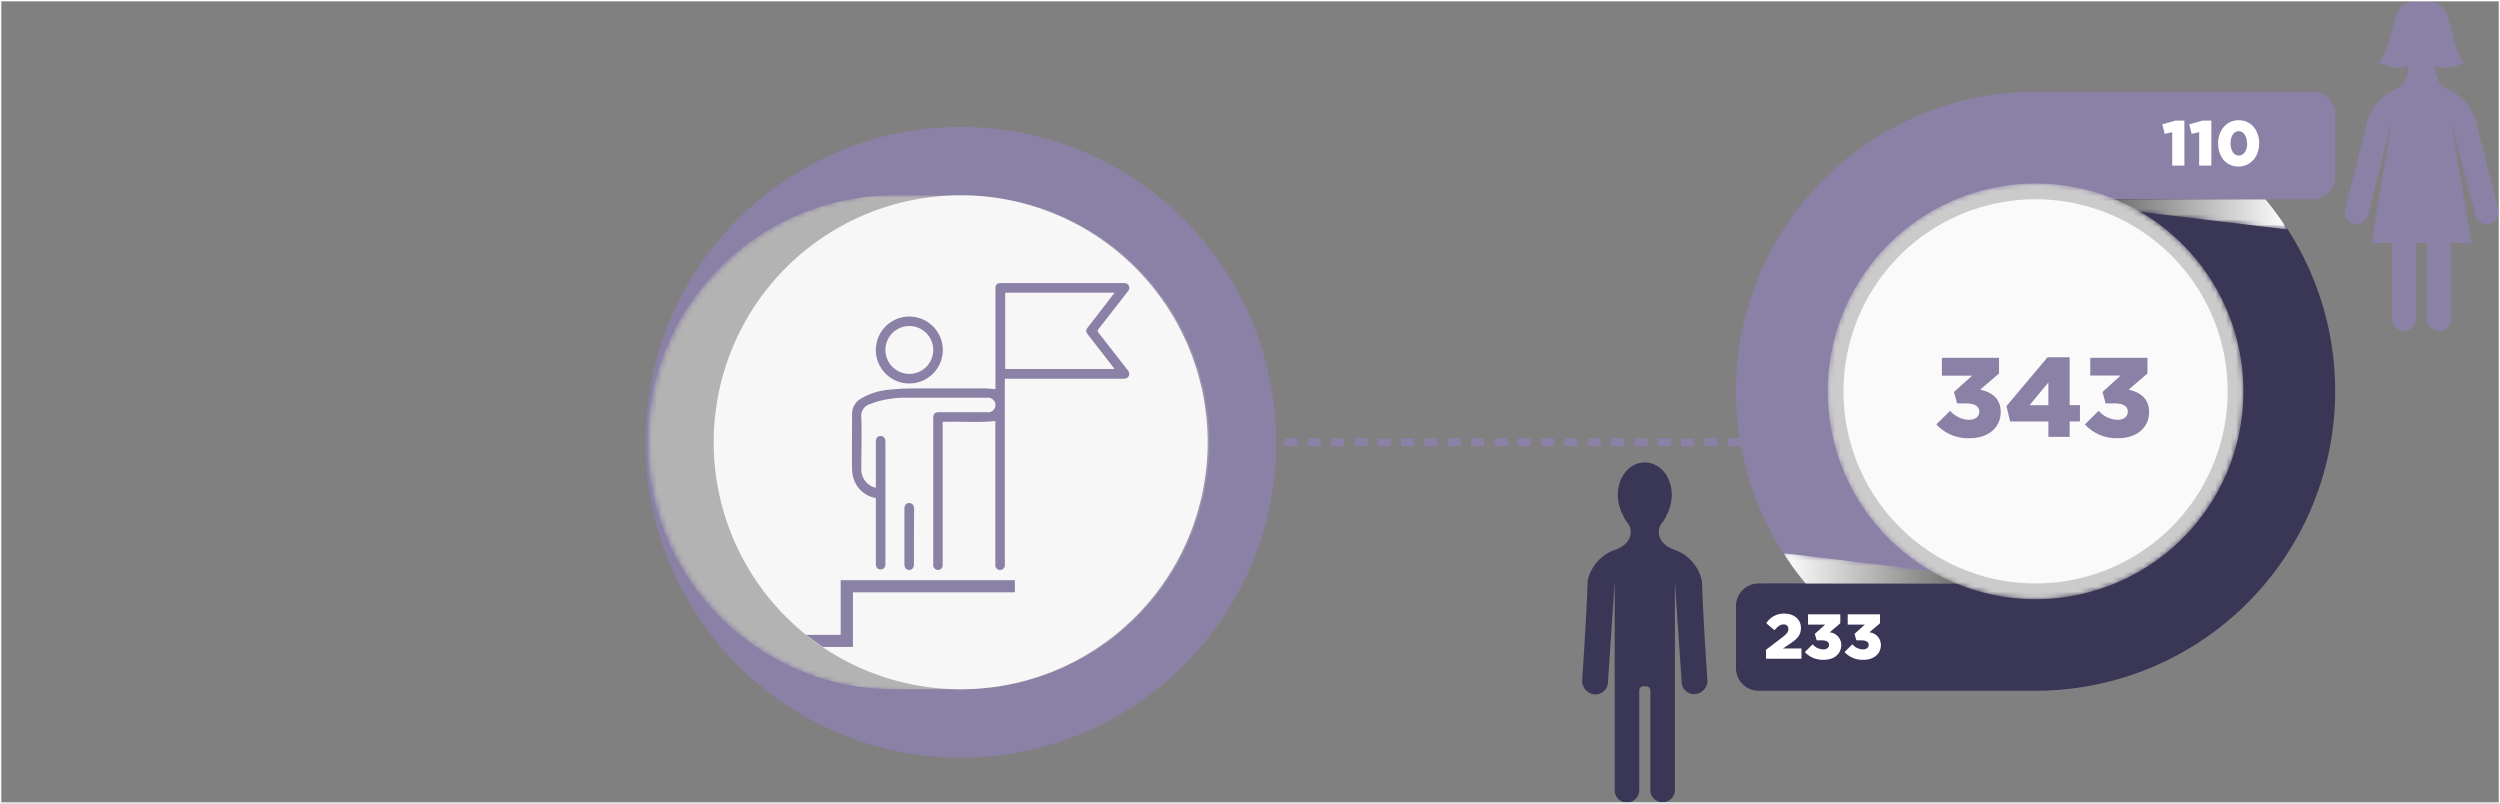 <svg xmlns="http://www.w3.org/2000/svg" xmlns:xlink="http://www.w3.org/1999/xlink" viewBox="0 0 486.9 156.51"><rect x="0" y="0" width="486.9" height="156.51" fill="#808080" stroke="none"/><defs><style>.cls-1{fill:#0b0b0b;}.cls-2{fill:#161616;}.cls-3{fill:#212121;}.cls-4{fill:#2c2c2c;}.cls-5{fill:#373737;}.cls-6{fill:#424242;}.cls-7{fill:#4d4d4d;}.cls-8{fill:#575757;}.cls-9{fill:#626262;}.cls-10{fill:#6d6d6d;}.cls-11{fill:#787878;}.cls-12{fill:#838383;}.cls-13{fill:#8e8e8e;}.cls-14{fill:#999;}.cls-15{fill:#a4a4a4;}.cls-16{fill:#afafaf;}.cls-17{fill:#bababa;}.cls-18{fill:#c5c5c5;}.cls-19{fill:#d0d0d0;}.cls-20{fill:#dbdbdb;}.cls-21{fill:#e6e6e6;}.cls-22{fill:#020002;}.cls-23{fill:#0d0b0d;}.cls-24{fill:#181719;}.cls-25{fill:#242224;}.cls-26{fill:#2f2d2f;}.cls-27{fill:#3a393b;}.cls-28{fill:#454446;}.cls-29{fill:#504f51;}.cls-30{fill:#5c5b5d;}.cls-31{fill:#676668;}.cls-32{fill:#727173;}.cls-33{fill:#7d7d7f;}.cls-34{fill:#88888a;}.cls-35{fill:#949395;}.cls-36{fill:#9f9fa1;}.cls-37{fill:#aaaaac;}.cls-38{fill:#b5b5b7;}.cls-39{fill:#c0c1c3;}.cls-40{fill:#ccccce;}.cls-41{fill:#d7d7da;}.cls-42{fill:#e2e3e5;}.cls-43{fill:url(#radial-gradient);}.cls-44{isolation:isolate;}.cls-45{fill:#8b81a7;}.cls-46{mask:url(#mask);}.cls-47{fill:#b3b3b3;}.cls-47,.cls-51,.cls-53,.cls-55{mix-blend-mode:multiply;}.cls-48{fill:#f7f7f7;}.cls-49{fill:#3a3656;}.cls-50{mask:url(#mask-2);}.cls-51{fill:url(#linear-gradient);}.cls-52{mask:url(#mask-3);}.cls-53{fill:url(#linear-gradient-2);}.cls-54{mask:url(#mask-4);}.cls-55{fill:#cccbcb;}.cls-56{fill:#fafafa;}.cls-57{fill:#fff;}.cls-58{fill:none;stroke:#fff;stroke-miterlimit:10;stroke-width:0.25px;}</style><radialGradient id="radial-gradient" cx="765.38" cy="860.58" r="40.48" gradientTransform="translate(-368.93 -784.35)" gradientUnits="userSpaceOnUse"><stop offset="0.92" stop-color="#e5e4e3"/><stop offset="1" stop-color="#020002"/></radialGradient><mask id="mask" x="126.45" y="38.05" width="108.77" height="96.19" maskUnits="userSpaceOnUse"><path d="M140.54,52.13a48.09,48.09,0,1,0,68,0A48.09,48.09,0,0,0,140.54,52.13Z"/><path class="cls-1" d="M141.13,52.13a48.1,48.1,0,1,0,68,0A48.09,48.09,0,0,0,141.13,52.13Z"/><path class="cls-2" d="M141.73,52.13a48.1,48.1,0,1,0,68,0A48.1,48.1,0,0,0,141.73,52.13Z"/><path class="cls-3" d="M142.33,52.13a48.1,48.1,0,1,0,68,0A48.1,48.1,0,0,0,142.33,52.13Z"/><path class="cls-4" d="M142.93,52.13a48.1,48.1,0,1,0,68,0A48.1,48.1,0,0,0,142.93,52.13Z"/><path class="cls-5" d="M143.53,52.13a48.1,48.1,0,1,0,68,0A48.1,48.1,0,0,0,143.53,52.13Z"/><path class="cls-6" d="M144.13,52.13a48.09,48.09,0,1,0,68,0A48.1,48.1,0,0,0,144.13,52.13Z"/><path class="cls-7" d="M144.73,52.14a48.09,48.09,0,1,0,68,0A48.09,48.09,0,0,0,144.73,52.14Z"/><path class="cls-8" d="M145.33,52.14a48.09,48.09,0,1,0,68,0A48.09,48.09,0,0,0,145.33,52.14Z"/><path class="cls-9" d="M145.93,52.14a48.09,48.09,0,1,0,68,0A48.09,48.09,0,0,0,145.93,52.14Z"/><path class="cls-10" d="M146.53,52.14a48.09,48.09,0,1,0,68,0A48.09,48.09,0,0,0,146.53,52.14Z"/><path class="cls-11" d="M147.13,52.14a48.09,48.09,0,1,0,68,0A48.09,48.09,0,0,0,147.13,52.14Z"/><path class="cls-12" d="M147.73,52.14a48.09,48.09,0,1,0,68,0A48.09,48.09,0,0,0,147.73,52.14Z"/><path class="cls-13" d="M148.33,52.14a48.09,48.09,0,1,0,68,0A48.09,48.09,0,0,0,148.33,52.14Z"/><path class="cls-14" d="M148.93,52.14a48.09,48.09,0,1,0,68,0A48.08,48.08,0,0,0,148.93,52.14Z"/><path class="cls-15" d="M149.53,52.14a48.09,48.09,0,1,0,68,0A48.08,48.08,0,0,0,149.53,52.14Z"/><path class="cls-16" d="M150.13,52.14a48.09,48.09,0,1,0,68,0A48.07,48.07,0,0,0,150.13,52.14Z"/><path class="cls-17" d="M150.73,52.14a48.09,48.09,0,1,0,68,0A48.07,48.07,0,0,0,150.73,52.14Z"/><path class="cls-18" d="M151.32,52.14a48.09,48.09,0,1,0,68,0A48.08,48.08,0,0,0,151.32,52.14Z"/><path class="cls-19" d="M151.92,52.14a48.09,48.09,0,1,0,68,0A48.08,48.08,0,0,0,151.92,52.14Z"/><path class="cls-20" d="M152.52,52.14a48.09,48.09,0,1,0,68,0A48.08,48.08,0,0,0,152.52,52.14Z"/><path class="cls-21" d="M153.12,52.14a48.09,48.09,0,1,0,68,0A48.09,48.09,0,0,0,153.12,52.14Z"/></mask><mask id="mask-2" x="396.17" y="35.22" width="49.39" height="9.49" maskUnits="userSpaceOnUse"><polygon class="cls-22" points="396.17 35.22 442.78 35.22 442.78 38.81 445.56 44.71 396.45 38.81 396.17 35.22"/><polygon class="cls-23" points="396.17 35.22 442.78 35.22 442.78 38.81 445.43 44.43 396.45 38.81 396.17 35.22"/><polygon class="cls-24" points="396.17 35.22 442.78 35.22 442.78 38.81 445.3 44.15 396.45 38.81 396.17 35.22"/><polygon class="cls-25" points="396.17 35.22 442.78 35.22 442.78 38.81 445.17 43.87 396.45 38.81 396.17 35.22"/><polygon class="cls-26" points="396.17 35.22 442.78 35.22 442.78 38.81 445.03 43.59 396.45 38.81 396.17 35.22"/><polygon class="cls-27" points="396.17 35.22 442.78 35.22 442.78 38.81 444.9 43.31 396.45 38.81 396.17 35.22"/><polygon class="cls-28" points="396.17 35.22 442.78 35.22 442.78 38.81 444.77 43.03 396.45 38.81 396.17 35.22"/><polygon class="cls-29" points="396.17 35.22 442.78 35.22 442.78 38.81 444.64 42.74 396.45 38.81 396.17 35.22"/><polygon class="cls-30" points="396.17 35.22 442.78 35.22 442.78 38.81 444.5 42.46 396.45 38.81 396.17 35.22"/><polygon class="cls-31" points="396.17 35.22 442.78 35.22 442.78 38.81 444.37 42.18 396.45 38.81 396.17 35.22"/><polygon class="cls-32" points="396.17 35.22 442.78 35.22 442.78 38.81 444.24 41.9 396.45 38.81 396.17 35.22"/><polygon class="cls-33" points="396.17 35.22 442.78 35.22 442.78 38.81 444.11 41.62 396.45 38.81 396.17 35.22"/><polygon class="cls-34" points="396.17 35.22 442.78 35.22 442.78 38.81 443.97 41.34 396.45 38.81 396.17 35.22"/><polygon class="cls-35" points="396.17 35.22 442.78 35.22 442.78 38.81 443.84 41.06 396.45 38.81 396.17 35.22"/><polygon class="cls-36" points="396.17 35.22 442.78 35.22 442.78 38.81 443.71 40.78 396.45 38.81 396.17 35.22"/><polygon class="cls-37" points="396.17 35.22 442.78 35.22 442.78 38.81 443.58 40.5 396.45 38.81 396.17 35.22"/><polygon class="cls-38" points="396.17 35.22 442.78 35.22 442.78 38.81 443.44 40.22 396.45 38.81 396.17 35.22"/><polygon class="cls-39" points="396.17 35.22 442.78 35.22 442.78 38.81 443.31 39.94 396.45 38.81 396.17 35.22"/><polygon class="cls-40" points="396.17 35.22 442.78 35.22 442.78 38.81 443.18 39.66 396.45 38.81 396.17 35.22"/><polygon class="cls-41" points="396.17 35.22 442.78 35.22 442.78 38.81 443.05 39.37 396.45 38.81 396.17 35.22"/><polygon class="cls-42" points="396.17 35.22 442.78 35.22 442.78 38.81 442.92 39.09 396.45 38.81 396.17 35.22"/><polygon class="cls-21" points="396.17 35.22 396.45 38.81 442.78 38.81 442.78 38.81 442.78 35.22 396.17 35.22"/></mask><linearGradient id="linear-gradient" x1="396.49" y1="41.76" x2="445.56" y2="41.76" gradientUnits="userSpaceOnUse"><stop offset="0" stop-color="#313030"/><stop offset="1" stop-color="#fff"/></linearGradient><mask id="mask-3" x="347.34" y="107.73" width="49.39" height="9.49" maskUnits="userSpaceOnUse"><polygon class="cls-22" points="396.73 117.22 350.12 117.22 350.12 113.63 347.34 107.73 396.45 113.63 396.73 117.22"/><polygon class="cls-23" points="396.73 117.22 350.12 117.22 350.12 113.63 347.47 108.01 396.45 113.63 396.73 117.22"/><polygon class="cls-24" points="396.73 117.22 350.12 117.22 350.12 113.63 347.6 108.29 396.45 113.63 396.73 117.22"/><polygon class="cls-25" points="396.73 117.22 350.12 117.22 350.12 113.63 347.73 108.58 396.45 113.63 396.73 117.22"/><polygon class="cls-26" points="396.73 117.22 350.12 117.22 350.12 113.63 347.87 108.86 396.45 113.63 396.73 117.22"/><polygon class="cls-27" points="396.73 117.22 350.12 117.22 350.12 113.63 348 109.14 396.45 113.63 396.73 117.22"/><polygon class="cls-28" points="396.73 117.22 350.12 117.22 350.12 113.63 348.13 109.42 396.45 113.63 396.73 117.22"/><polygon class="cls-29" points="396.73 117.22 350.12 117.22 350.12 113.63 348.26 109.7 396.45 113.63 396.73 117.22"/><polygon class="cls-30" points="396.73 117.22 350.12 117.22 350.12 113.63 348.4 109.98 396.45 113.63 396.73 117.22"/><polygon class="cls-31" points="396.73 117.22 350.12 117.22 350.12 113.63 348.53 110.26 396.45 113.63 396.73 117.22"/><polygon class="cls-32" points="396.73 117.22 350.12 117.22 350.12 113.63 348.66 110.54 396.45 113.63 396.73 117.22"/><polygon class="cls-33" points="396.73 117.22 350.12 117.22 350.12 113.63 348.79 110.82 396.45 113.63 396.73 117.22"/><polygon class="cls-34" points="396.73 117.22 350.12 117.22 350.12 113.63 348.93 111.1 396.45 113.63 396.73 117.22"/><polygon class="cls-35" points="396.73 117.22 350.12 117.22 350.12 113.63 349.06 111.38 396.45 113.63 396.73 117.22"/><polygon class="cls-36" points="396.73 117.22 350.12 117.22 350.12 113.63 349.19 111.67 396.45 113.63 396.73 117.22"/><polygon class="cls-37" points="396.73 117.22 350.12 117.22 350.12 113.63 349.32 111.95 396.45 113.63 396.73 117.22"/><polygon class="cls-38" points="396.73 117.22 350.12 117.22 350.12 113.63 349.45 112.23 396.45 113.63 396.73 117.22"/><polygon class="cls-39" points="396.73 117.22 350.12 117.22 350.12 113.63 349.59 112.51 396.45 113.63 396.73 117.22"/><polygon class="cls-40" points="396.73 117.22 350.12 117.22 350.12 113.63 349.72 112.79 396.45 113.63 396.73 117.22"/><polygon class="cls-41" points="396.73 117.22 350.12 117.22 350.12 113.63 349.85 113.07 396.45 113.63 396.73 117.22"/><polygon class="cls-42" points="396.73 117.22 350.12 117.22 350.12 113.63 349.99 113.35 396.45 113.63 396.73 117.22"/><polygon class="cls-21" points="396.73 117.22 396.45 113.63 350.12 113.63 350.12 113.63 350.12 117.22 396.73 117.22"/></mask><linearGradient id="linear-gradient-2" x1="-10912.25" y1="1262.22" x2="-10863.18" y2="1262.22" gradientTransform="translate(-10515.84 1372.91) rotate(180)" xlink:href="#linear-gradient"/><mask id="mask-4" x="355.97" y="35.74" width="80.97" height="80.97" maskUnits="userSpaceOnUse"><path class="cls-43" d="M436.93,76.22a40.48,40.48,0,1,1-40.48-40.48A40.48,40.48,0,0,1,436.93,76.22Z"/></mask></defs><g class="cls-44"><g id="Capa_2" data-name="Capa 2"><g id="Capa_1-2" data-name="Capa 1"><path class="cls-45" d="M187.13,147.56a61.42,61.42,0,1,1,61.42-61.42A61.42,61.42,0,0,1,187.13,147.56Z"/><g class="cls-46"><path class="cls-47" d="M186.79,38.06a48.09,48.09,0,1,1,0,96.17h-11.9a48.09,48.09,0,1,1,0-96.17Z"/></g><path class="cls-48" d="M187.13,134.24A48.1,48.1,0,1,0,139,86.14,48.1,48.1,0,0,0,187.13,134.24Z"/><rect class="cls-45" x="259.24" y="85.39" width="2.53" height="1.5"/><rect class="cls-45" x="254.7" y="85.39" width="2.53" height="1.5"/><rect class="cls-45" x="250.17" y="85.39" width="2.53" height="1.5"/><rect class="cls-45" x="272.87" y="85.39" width="2.53" height="1.5"/><rect class="cls-45" x="268.33" y="85.39" width="2.53" height="1.5"/><rect class="cls-45" x="263.81" y="85.39" width="2.53" height="1.5"/><rect class="cls-45" x="286.5" y="85.39" width="2.53" height="1.5"/><rect class="cls-45" x="281.96" y="85.39" width="2.53" height="1.5"/><rect class="cls-45" x="277.44" y="85.39" width="2.53" height="1.5"/><rect class="cls-45" x="300.13" y="85.39" width="2.53" height="1.5"/><rect class="cls-45" x="295.59" y="85.39" width="2.53" height="1.5"/><rect class="cls-45" x="291.07" y="85.39" width="2.53" height="1.5"/><rect class="cls-45" x="313.76" y="85.39" width="2.53" height="1.5"/><rect class="cls-45" x="309.23" y="85.39" width="2.53" height="1.5"/><rect class="cls-45" x="304.7" y="85.39" width="2.53" height="1.5"/><rect class="cls-45" x="327.4" y="85.39" width="2.53" height="1.5"/><rect class="cls-45" x="322.86" y="85.39" width="2.53" height="1.5"/><rect class="cls-45" x="318.33" y="85.39" width="2.53" height="1.5"/><rect class="cls-45" x="341.03" y="85.39" width="2.53" height="1.5"/><rect class="cls-45" x="336.49" y="85.39" width="2.53" height="1.5"/><rect class="cls-45" x="331.97" y="85.39" width="2.53" height="1.5"/><rect class="cls-45" x="354.66" y="85.39" width="2.53" height="1.5"/><rect class="cls-45" x="350.12" y="85.39" width="2.53" height="1.5"/><rect class="cls-45" x="345.6" y="85.39" width="2.53" height="1.5"/><rect class="cls-45" x="368.29" y="85.39" width="2.53" height="1.5"/><rect class="cls-45" x="363.75" y="85.39" width="2.53" height="1.5"/><rect class="cls-45" x="359.23" y="85.39" width="2.53" height="1.5"/><rect class="cls-45" x="381.92" y="85.39" width="2.53" height="1.5"/><rect class="cls-45" x="377.39" y="85.39" width="2.53" height="1.5"/><rect class="cls-45" x="372.86" y="85.39" width="2.53" height="1.5"/><rect class="cls-45" x="395.56" y="85.39" width="2.53" height="1.5"/><rect class="cls-45" x="391.02" y="85.39" width="2.53" height="1.5"/><rect class="cls-45" x="386.49" y="85.39" width="2.53" height="1.5"/><rect class="cls-45" x="409.19" y="85.39" width="2.53" height="1.5"/><rect class="cls-45" x="404.65" y="85.39" width="2.53" height="1.5"/><rect class="cls-45" x="400.13" y="85.39" width="2.53" height="1.5"/><rect class="cls-45" x="418.28" y="85.39" width="2.53" height="1.5"/><rect class="cls-45" x="413.76" y="85.39" width="2.53" height="1.5"/><g id="B1pk0E"><path class="cls-45" d="M170.58,95V86c0-.69.37-1.09.94-1.09a.93.93,0,0,1,.92,1v24a.93.93,0,0,1-.93,1c-.57,0-.93-.4-.93-1.09V97a5.46,5.46,0,0,1-4.09-3.15,6.5,6.5,0,0,1-.54-2.41c-.06-3.55,0-7.1,0-10.65a3.44,3.44,0,0,1,1.86-3.23,12.84,12.84,0,0,1,5.45-1.67c1.58-.16,3.17-.23,4.76-.24,4.62,0,9.24,0,13.85,0,.65,0,1.3.09,2,.14V56.38c0-1,.25-1.25,1.21-1.25h23.58c.48,0,.93,0,1.18.53s0,.88-.31,1.26c-1.85,2.37-3.68,4.75-5.54,7.11a.55.55,0,0,0,0,.83c1.88,2.38,3.72,4.77,5.58,7.16.29.37.51.73.27,1.21s-.67.53-1.14.53h-23v35.84a5.61,5.61,0,0,1,0,.58.93.93,0,0,1-1.85,0,4.69,4.69,0,0,1,0-.53V82c-3.16.33-6.3.08-9.43.15h-.82v27.48a3.75,3.75,0,0,1,0,.58.93.93,0,0,1-1.84,0,2.36,2.36,0,0,1,0-.46V81.55c0-1,.28-1.27,1.27-1.27h9.26a1.4,1.4,0,0,0,1.44-2,1.44,1.44,0,0,0-1.43-.82h-5.64c-3.4,0-6.79,0-10.19,0a19.62,19.62,0,0,0-6.18.92c-.28.09-.54.2-.81.31a2.38,2.38,0,0,0-1.73,2.59c.11,3.35,0,6.71,0,10.07A3.65,3.65,0,0,0,170.58,95Zm46.49-38h-21.3V71.86h21.28l-.33-.46-4.81-6.2c-.48-.61-.48-.91,0-1.5l1.64-2.11C214.69,60.09,215.86,58.6,217.07,57Z"/><path class="cls-45" d="M183.62,68.18a6.52,6.52,0,1,1-6.42-6.53A6.53,6.53,0,0,1,183.62,68.18Zm-6.54,4.64a4.66,4.66,0,1,0-4.64-4.67A4.68,4.68,0,0,0,177.08,72.82Z"/><path class="cls-45" d="M178,104.56v5.29c0,.74-.34,1.15-.93,1.15s-.93-.41-.93-1.15V99.09c0-.7.33-1.1.9-1.12s1,.4,1,1.13Z"/></g><path class="cls-45" d="M157,123.65h6.73V113h33.93v2.36H166.12V126h-5.89s-1-.7-1.58-1.12S157,123.65,157,123.65Z"/><path class="cls-45" d="M450.39,38.81a4.4,4.4,0,0,0,4.41-4.41V22.28a4.4,4.4,0,0,0-4.41-4.41H396.45a58.35,58.35,0,0,0-44.78,95.76h44.74a37.41,37.41,0,0,1,0-74.82Z"/><path class="cls-49" d="M342.51,113.63A4.41,4.41,0,0,0,338.1,118v12.12a4.4,4.4,0,0,0,4.41,4.41h53.94a58.35,58.35,0,0,0,44.78-95.76H396.49a37.41,37.41,0,0,1,0,74.82Z"/><g class="cls-50"><path class="cls-51" d="M441.23,38.81H396.49a38.15,38.15,0,0,1,8.81,1.06l40.26,4.84A58.42,58.42,0,0,0,441.23,38.81Z"/></g><g class="cls-52"><path class="cls-53" d="M351.67,113.63h44.74a37.61,37.61,0,0,1-8.81-1.06l-40.26-4.84A58.42,58.42,0,0,0,351.67,113.63Z"/></g><g class="cls-54"><path id="Shadow" class="cls-55" d="M436.93,76.22a40.48,40.48,0,1,1-40.48-40.48A40.48,40.48,0,0,1,436.93,76.22Z"/></g><path class="cls-56" d="M433.86,76.22a37.41,37.41,0,1,1-37.41-37.41A37.41,37.41,0,0,1,433.86,76.22Z"/><path class="cls-45" d="M377.12,82.66,379.81,80a5,5,0,0,0,3.67,1.76c1.21,0,2-.62,2-1.56v-.05c0-1-.9-1.58-2.51-1.58h-1.8l-.62-2.22,3.54-3.19h-5.89V69.68h11.13v3.06l-3.67,3.15c2.2.48,4,1.71,4,4.33v0c0,3.12-2.51,5.12-5.94,5.12A8.41,8.41,0,0,1,377.12,82.66Z"/><path class="cls-45" d="M398.94,82.09h-7.45l-.71-3,8-9.51h4.31V78.9h2v3.19h-2v3h-4.14Zm0-3.17V74.5l-3.67,4.42Z"/><path class="cls-45" d="M406.05,82.66,408.73,80a5.06,5.06,0,0,0,3.68,1.76c1.21,0,2-.62,2-1.56v-.05c0-1-.91-1.58-2.51-1.58h-1.81l-.61-2.22L413,73.14h-5.9V69.68h11.14v3.06l-3.68,3.15c2.2.48,4,1.71,4,4.33v0c0,3.12-2.5,5.12-5.94,5.12A8.37,8.37,0,0,1,406.05,82.66Z"/><path class="cls-57" d="M423.06,25.74l-1.47.33-.46-1.86,2.55-.72h1.75v8.76h-2.37Z"/><path class="cls-57" d="M428.31,25.74l-1.47.33-.46-1.86,2.55-.72h1.75v8.76h-2.37Z"/><path class="cls-57" d="M432,27.93v0c0-2.46,1.56-4.52,4-4.52s4,2,4,4.5v0c0,2.46-1.56,4.53-4.05,4.53S432,30.39,432,27.93Zm5.63,0v0c0-1.38-.66-2.39-1.62-2.39s-1.59,1-1.59,2.37v0c0,1.39.65,2.39,1.62,2.39S437.67,29.31,437.67,27.93Z"/><path class="cls-57" d="M343.94,126.55l3.26-2.48c.8-.64,1.11-1,1.11-1.57a.86.86,0,0,0-1-.88c-.58,0-1,.33-1.72,1.12L344,121.38a4,4,0,0,1,3.54-1.87c1.9,0,3.21,1.14,3.21,2.78v0c0,1.4-.72,2.12-2,3l-1.5,1h3.6v2h-6.89Z"/><path class="cls-57" d="M351.51,127l1.52-1.52a2.83,2.83,0,0,0,2.08,1c.68,0,1.12-.35,1.12-.88v0c0-.56-.51-.89-1.42-.89h-1l-.35-1.26,2-1.8h-3.33v-2h6.29v1.73l-2.07,1.78a2.45,2.45,0,0,1,2.25,2.45v0c0,1.76-1.42,2.89-3.36,2.89A4.77,4.77,0,0,1,351.51,127Z"/><path class="cls-57" d="M359.24,127l1.52-1.52a2.83,2.83,0,0,0,2.07,1c.69,0,1.12-.35,1.12-.88v0c0-.56-.51-.89-1.41-.89h-1l-.35-1.26,2-1.8h-3.33v-2h6.29v1.73l-2.08,1.78a2.45,2.45,0,0,1,2.25,2.45v0c0,1.76-1.41,2.89-3.35,2.89A4.77,4.77,0,0,1,359.24,127Z"/><path class="cls-45" d="M472.7,47.34V62a2.31,2.31,0,1,0,4.61,0V47.34h4l-4-24.13L482,41.53a2.31,2.31,0,1,0,4.57-.64l-4.47-17.64a9.28,9.28,0,0,0-4.89-5.62c-1.81-.88-2.92-1.86-2.92-4.66a2.45,2.45,0,0,1,0-.27c1.91,1.39,5.61-.52,5.61-.52-2.1-2.77-2.67-8-3.46-9.57S474.68.29,472.33.15l-.31,0h-.8l-.31,0c-2.35.14-3.36,1-4.08,2.46s-1.36,6.8-3.45,9.57c0,0,3.69,1.91,5.6.52a2.45,2.45,0,0,1,0,.27c0,2.8-1.11,3.78-2.92,4.66a9.32,9.32,0,0,0-4.89,5.62l-4.47,17.64a2.31,2.31,0,1,0,4.57.64l4.62-18.32-4,24.13h4V62a2.31,2.31,0,1,0,4.61,0V47.34Z"/><path class="cls-49" d="M321.42,134.47v19.39a2.39,2.39,0,1,0,4.78,0V113.3l1.31,19.38a2.46,2.46,0,0,0,2.39,2.52,2.69,2.69,0,0,0,2.65-2.52s-1-14.68-1.06-19.4v0a8.2,8.2,0,0,0-5.15-6.12c-2-.67-3.26-1.85-3.26-3.63,0-1.46.85-1.56,1.51-3.22a8.23,8.23,0,0,0,1-3.91c0-3.64-2.35-6.33-5.25-6.33s-5.25,2.69-5.25,6.33a8.23,8.23,0,0,0,1,3.91c.65,1.66,1.51,1.76,1.51,3.22,0,1.78-1.29,3-3.27,3.63a8.21,8.21,0,0,0-5.14,6.1v.07c-.07,4.72-1.06,19.4-1.06,19.4a2.68,2.68,0,0,0,2.65,2.52,2.46,2.46,0,0,0,2.39-2.52l1.31-19.38v40.56a2.39,2.39,0,1,0,4.78,0V134.47a.79.79,0,0,1,.79-.8h.63A.8.8,0,0,1,321.42,134.47Z"/><rect class="cls-58" x="0.13" y="0.13" width="486.65" height="156.26"/></g></g></g></svg>